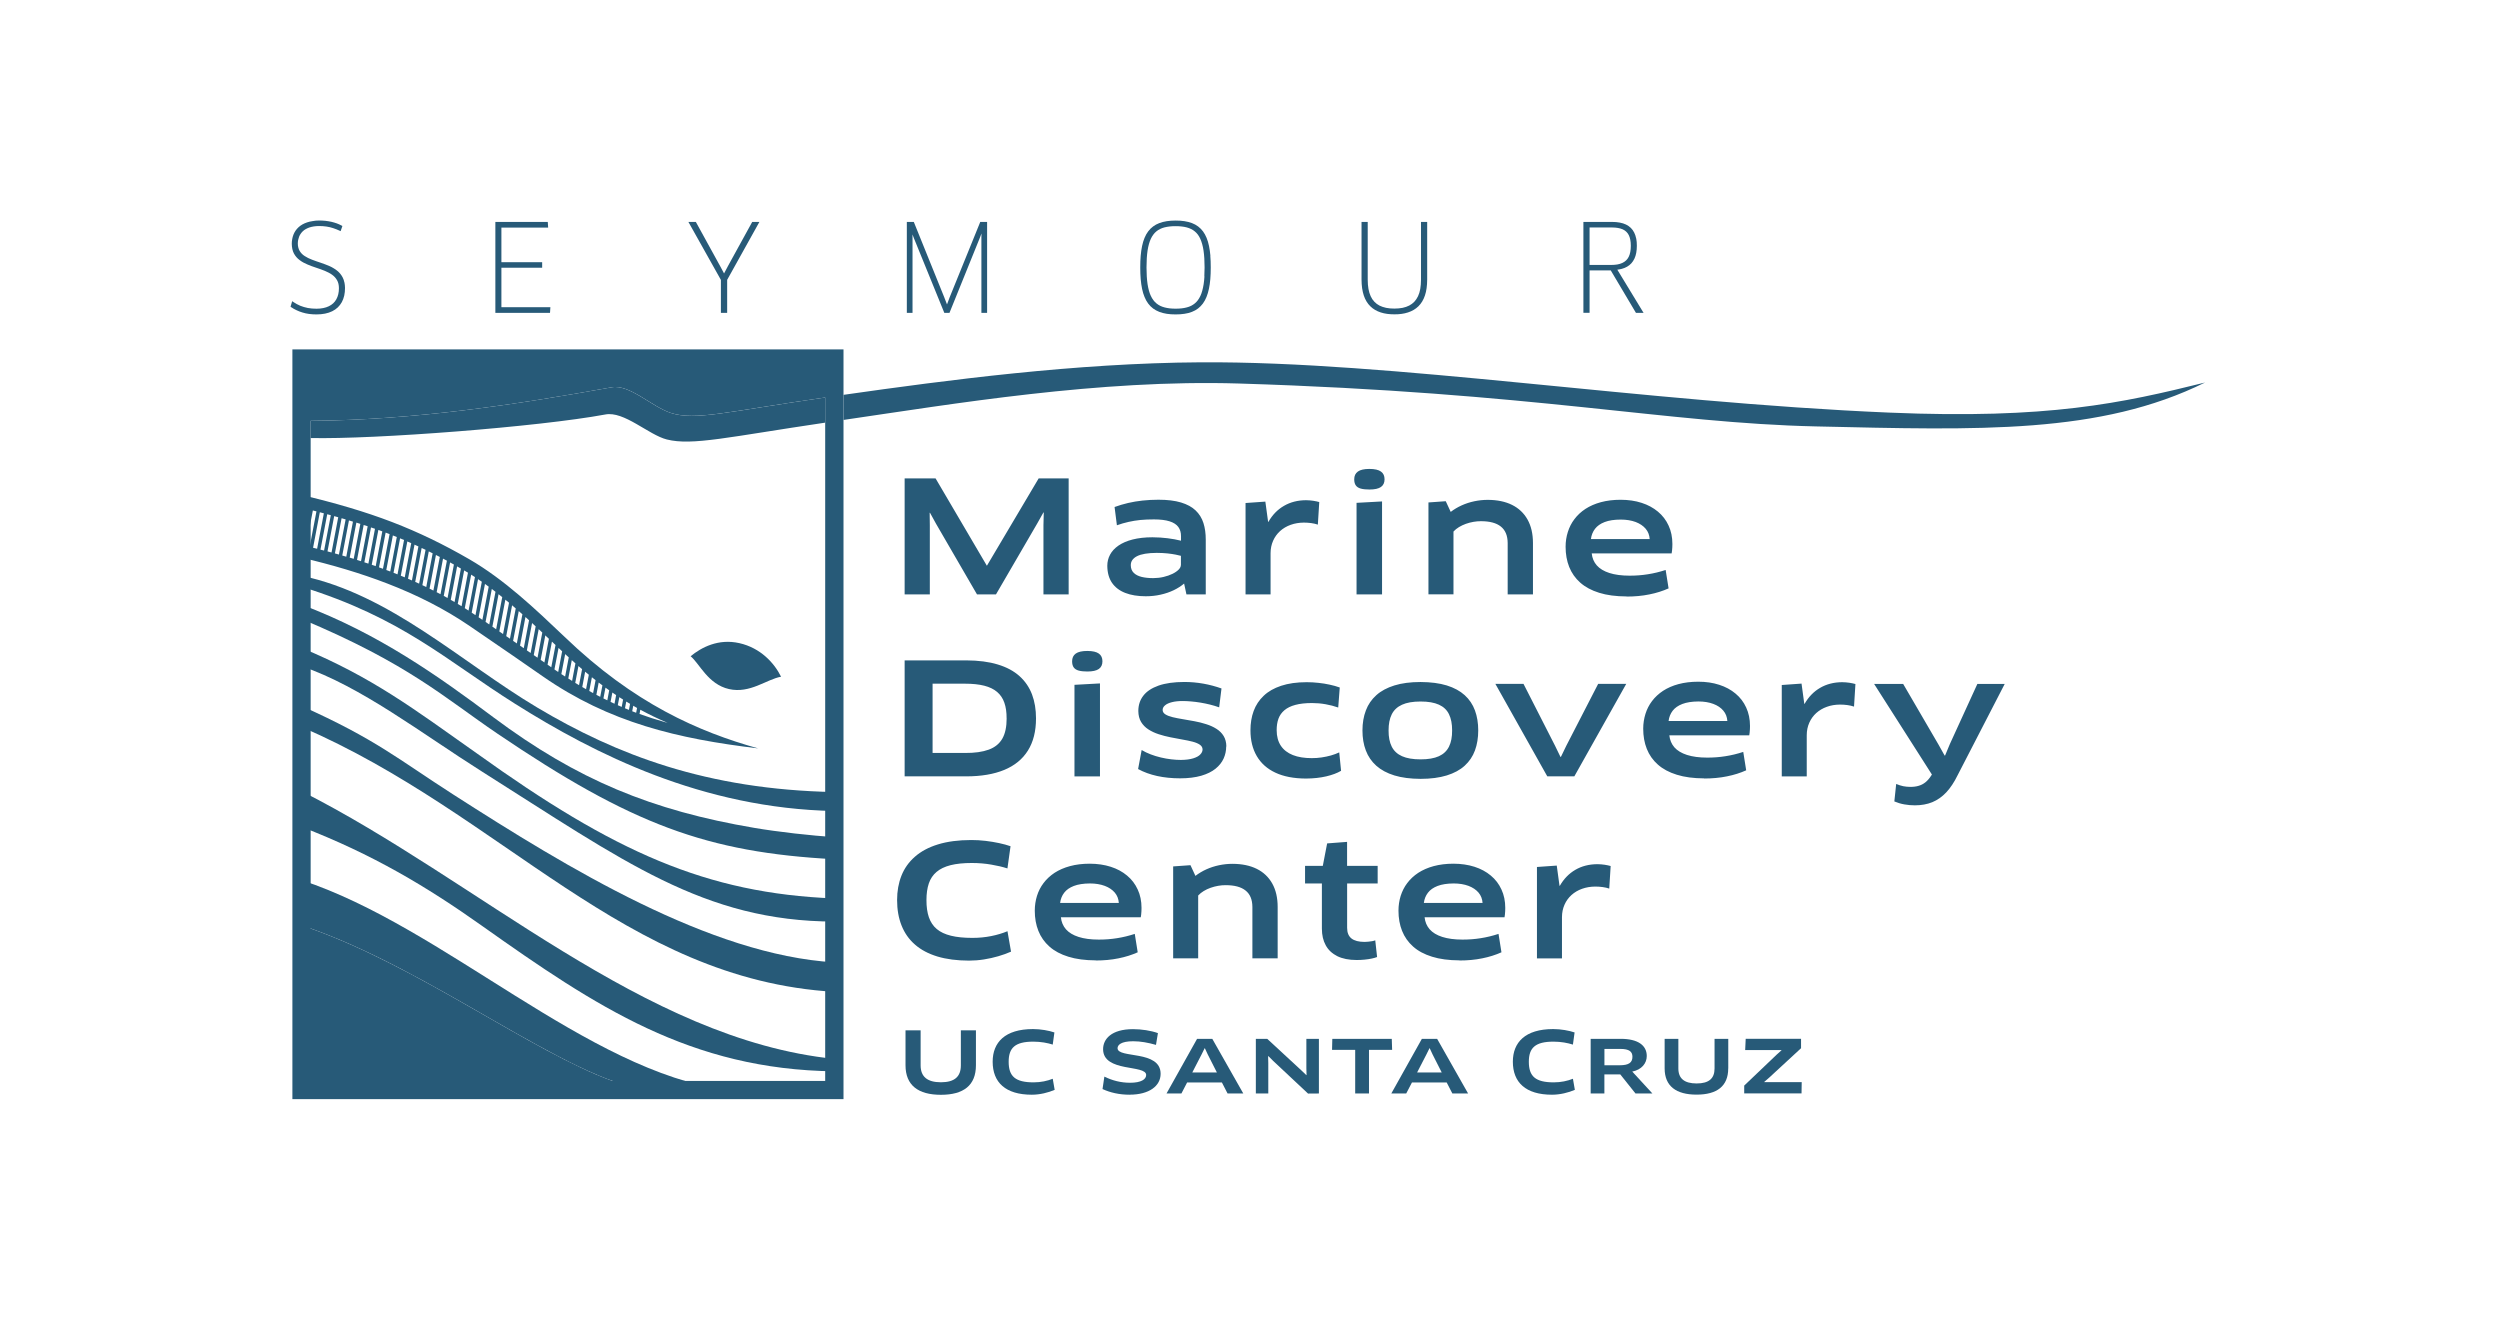 <svg width="228" height="121" viewBox="0 0 228 121" fill="none" xmlns="http://www.w3.org/2000/svg">
<path d="M27.501 52.509C35.602 54.2 42.052 60.39 49.001 64.53C56.227 68.834 64.455 72.007 76.097 72.235V73.965C64.044 73.73 54.225 68.754 46.963 64.178C40.669 60.214 36.705 56.361 27.505 53.508V52.513L27.501 52.509Z" fill="#275A78"></path>
<path d="M27.501 55.143C34.551 57.784 40.066 61.733 44.993 65.413C52.63 71.116 59.456 73.921 68.803 75.504C70.865 75.856 74.058 76.227 76.093 76.335V78.361C64.491 77.746 57.602 75.2 45.365 66.908C40.489 63.603 37.264 60.542 27.501 56.453V55.143Z" fill="#275A78"></path>
<path d="M27.501 59.087C33.947 61.764 37.712 64.63 43.486 68.706C55.987 77.682 64.407 81.478 76.097 81.938V84.048C64.156 84.02 56.838 78.497 43.922 70.345C38.447 66.888 32.904 62.584 27.501 60.758V59.087Z" fill="#275A78"></path>
<path d="M27.501 64.386C34.295 67.431 36.277 69.214 41.368 72.479C51.779 79.157 64.759 87.093 76.093 87.765V90.454C56.946 89.319 45.884 74.241 27.501 66.3V64.382V64.386Z" fill="#275A78"></path>
<path d="M27.501 72.159C43.614 80.296 58.697 94.79 76.093 96.569V97.704C62.981 97.544 54.373 91.817 43.942 84.424C38.915 80.859 33.971 77.906 27.497 75.408V72.163L27.501 72.159Z" fill="#275A78"></path>
<path d="M27.501 80.272C40.513 84.548 53.493 97.704 66.302 99.414H59.148C51.795 98.583 39.218 88.248 27.497 84.392V80.272H27.501Z" fill="#275A78"></path>
<path d="M27.501 45.144C30.566 45.863 33.308 46.67 35.754 47.609C38.199 48.549 40.457 49.648 42.799 51.002C45.988 52.849 48.794 55.514 51.479 58.068C57.821 64.174 63.724 66.74 69.143 68.254C61.806 67.375 55.571 65.909 49.481 61.669C48.054 60.678 45.976 59.231 42.835 57.093C40.537 55.526 38.035 54.263 35.318 53.216C32.888 52.277 30.283 51.51 27.501 50.855V49.712L27.601 49.736L28.221 46.478C27.981 46.419 27.741 46.359 27.501 46.303V45.144ZM29.168 46.718L28.552 49.955C28.676 49.987 28.8 50.015 28.92 50.047L29.535 46.814C29.411 46.782 29.291 46.75 29.168 46.718ZM28.241 49.883L28.86 46.638C28.752 46.61 28.64 46.582 28.532 46.554L27.913 49.803C28.025 49.831 28.133 49.855 28.241 49.883ZM58.397 64.726L58.325 65.113C59.076 65.385 59.847 65.633 60.643 65.857C60.723 65.881 60.807 65.901 60.886 65.925C60.007 65.553 59.184 65.153 58.397 64.726ZM58.017 65.001L58.101 64.566C57.985 64.502 57.869 64.434 57.753 64.366L57.657 64.866C57.777 64.914 57.897 64.957 58.017 65.005V65.001ZM57.358 64.742L57.462 64.19C57.346 64.122 57.23 64.05 57.114 63.982L56.998 64.594C57.118 64.642 57.238 64.694 57.358 64.742ZM56.698 64.47L56.826 63.803C56.71 63.731 56.594 63.655 56.483 63.583L56.343 64.314C56.463 64.366 56.578 64.418 56.698 64.47ZM56.043 64.178L56.191 63.391C56.075 63.315 55.963 63.235 55.847 63.159L55.683 64.014C55.803 64.07 55.919 64.126 56.039 64.178H56.043ZM55.388 63.87L55.559 62.955C55.444 62.876 55.332 62.795 55.22 62.712L55.032 63.695C55.148 63.755 55.268 63.811 55.384 63.867L55.388 63.87ZM54.74 63.551L54.94 62.504C54.828 62.42 54.716 62.336 54.6 62.248L54.389 63.367C54.504 63.427 54.624 63.491 54.74 63.551ZM54.093 63.211L54.316 62.032C54.205 61.944 54.093 61.856 53.981 61.764L53.741 63.019C53.857 63.083 53.973 63.147 54.093 63.211ZM53.449 62.855L53.701 61.537C53.589 61.445 53.477 61.353 53.365 61.261L53.102 62.656C53.218 62.724 53.333 62.788 53.449 62.855ZM52.81 62.484L53.086 61.025C52.974 60.929 52.866 60.837 52.754 60.741L52.462 62.28C52.578 62.352 52.694 62.42 52.81 62.488V62.484ZM52.175 62.1L52.478 60.498C52.366 60.402 52.258 60.302 52.147 60.202L51.827 61.88C51.943 61.952 52.059 62.024 52.17 62.096L52.175 62.1ZM51.539 61.7L51.871 59.954C51.763 59.854 51.651 59.754 51.543 59.654L51.195 61.477C51.311 61.553 51.423 61.629 51.539 61.7ZM50.908 61.285L51.267 59.399C51.159 59.299 51.047 59.195 50.94 59.091L50.564 61.053C50.68 61.129 50.792 61.209 50.908 61.285ZM50.276 60.857L50.664 58.827L50.336 58.516L49.937 60.617L50.12 60.745L50.276 60.853V60.857ZM49.649 60.422L50.06 58.26L49.733 57.948L49.309 60.182L49.649 60.418V60.422ZM49.021 59.986L49.457 57.688C49.349 57.584 49.237 57.484 49.129 57.38L48.678 59.746L49.017 59.982L49.021 59.986ZM48.394 59.55L48.853 57.125C48.746 57.025 48.634 56.921 48.526 56.821L48.05 59.315L48.39 59.55H48.394ZM47.767 59.115L48.25 56.569C48.142 56.469 48.03 56.369 47.922 56.27L47.427 58.879L47.767 59.115ZM47.135 58.683L47.643 56.022C47.535 55.922 47.423 55.826 47.311 55.73L46.795 58.447L47.135 58.683ZM46.508 58.252L47.035 55.49C46.923 55.394 46.815 55.298 46.703 55.203L46.168 58.016L46.512 58.252H46.508ZM45.88 57.82L46.424 54.967C46.312 54.875 46.2 54.783 46.088 54.691L45.537 57.588L45.88 57.824V57.82ZM45.249 57.389L45.804 54.459C45.692 54.367 45.581 54.279 45.469 54.191L44.905 57.153L45.249 57.389ZM44.621 56.957L45.189 53.972C45.077 53.884 44.965 53.8 44.853 53.712L44.282 56.721L44.625 56.953L44.621 56.957ZM43.994 56.529L44.569 53.504C44.458 53.42 44.342 53.34 44.23 53.256L43.65 56.297L43.994 56.529ZM43.363 56.102L43.942 53.056C43.83 52.977 43.714 52.901 43.598 52.821L43.019 55.874C43.135 55.95 43.247 56.026 43.363 56.102ZM42.731 55.686L43.315 52.629C43.199 52.553 43.087 52.481 42.971 52.409L42.388 55.466C42.503 55.538 42.619 55.61 42.731 55.686ZM42.096 55.286L42.679 52.229C42.563 52.157 42.447 52.089 42.331 52.021L41.748 55.079C41.864 55.147 41.98 55.218 42.096 55.286ZM41.456 54.907L42.036 51.854C41.92 51.786 41.804 51.722 41.688 51.654L41.109 54.707C41.224 54.775 41.34 54.839 41.456 54.907ZM40.817 54.539L41.396 51.486C41.281 51.422 41.165 51.358 41.049 51.294L40.469 54.347C40.585 54.411 40.701 54.475 40.821 54.539H40.817ZM40.173 54.191L40.757 51.134C40.641 51.07 40.521 51.01 40.405 50.946L39.822 54.008C39.938 54.068 40.058 54.132 40.173 54.191ZM39.526 53.856L40.11 50.794C39.994 50.735 39.874 50.675 39.758 50.615L39.174 53.684C39.294 53.744 39.41 53.8 39.526 53.86V53.856ZM38.875 53.536L39.458 50.463C39.342 50.403 39.222 50.347 39.106 50.287L38.519 53.368C38.639 53.424 38.755 53.48 38.875 53.536ZM38.223 53.228L38.811 50.143C38.691 50.087 38.575 50.031 38.455 49.975L37.868 53.069C37.987 53.12 38.103 53.176 38.223 53.228ZM37.568 52.937L38.159 49.835C38.039 49.779 37.924 49.727 37.804 49.672L37.212 52.781C37.332 52.833 37.452 52.885 37.568 52.937ZM36.913 52.653L37.504 49.536C37.384 49.484 37.268 49.432 37.148 49.38L36.553 52.505C36.673 52.553 36.793 52.605 36.913 52.653ZM36.253 52.381L36.849 49.248C36.729 49.196 36.609 49.148 36.489 49.096L35.889 52.237C36.009 52.285 36.129 52.333 36.249 52.381H36.253ZM35.59 52.125L36.189 48.976C36.069 48.928 35.949 48.88 35.83 48.832L35.23 51.985C35.35 52.029 35.47 52.077 35.59 52.121V52.125ZM34.926 51.873L35.53 48.712C35.474 48.688 35.414 48.669 35.358 48.645C35.294 48.62 35.234 48.597 35.17 48.573L34.567 51.742C34.687 51.786 34.806 51.83 34.926 51.873ZM34.263 51.634L34.866 48.461C34.746 48.417 34.627 48.373 34.507 48.329L33.903 51.506C34.023 51.546 34.143 51.59 34.267 51.634H34.263ZM33.596 51.406L34.199 48.225C34.079 48.185 33.959 48.141 33.835 48.101L33.228 51.282C33.348 51.322 33.472 51.362 33.592 51.402L33.596 51.406ZM32.924 51.182L33.532 47.997C33.412 47.957 33.292 47.917 33.168 47.877L32.56 51.066C32.68 51.106 32.804 51.142 32.924 51.182ZM32.257 50.97L32.864 47.777C32.744 47.737 32.62 47.701 32.501 47.661L31.893 50.855C32.017 50.89 32.137 50.93 32.257 50.966V50.97ZM31.581 50.771L32.189 47.574C32.069 47.538 31.945 47.502 31.825 47.462L31.214 50.663C31.338 50.699 31.457 50.735 31.581 50.771ZM30.91 50.575L31.521 47.37C31.402 47.334 31.278 47.298 31.154 47.262L30.542 50.471C30.666 50.507 30.786 50.539 30.91 50.575ZM30.235 50.387L30.846 47.174C30.726 47.138 30.602 47.106 30.478 47.07L29.867 50.287C29.991 50.319 30.115 50.351 30.235 50.387ZM29.555 50.211L30.171 46.986C30.063 46.958 29.951 46.926 29.843 46.898L29.227 50.127C29.339 50.155 29.447 50.183 29.555 50.211Z" fill="#275A78"></path>
<path d="M76.928 36.012V38.298C86.887 36.847 100.242 34.585 112.991 34.977C140.05 35.808 151.919 38.582 165.618 38.889C180.577 39.229 191.531 39.609 201.102 34.885C193.505 36.771 186.799 38.242 172.328 37.631C149.753 36.679 126.982 32.931 109.47 33.043C98.096 33.115 86.455 34.653 76.932 36.008L76.928 36.012ZM75.257 36.252V38.546C66.413 39.853 63.141 40.664 60.815 40.08C59.16 39.665 56.906 37.459 55.196 37.803C49.125 38.929 34.143 40.08 28.328 39.949V38.378C37.792 38.314 47.075 36.895 55.791 35.321C57.414 35.029 59.44 37.091 61.17 37.659C63.412 38.39 66.37 37.527 75.253 36.252H75.257Z" fill="#275A78"></path>
<path d="M82.503 43.629V54.207H84.8V47.917L84.785 46.774L84.812 46.758L85.364 47.761L89.101 54.207H90.835L94.6 47.733L95.163 46.73L95.191 46.746L95.163 47.889V54.207H97.461V43.629H94.727L90.004 51.598L85.324 43.629H82.503ZM108.203 54.207H109.965V49.228C109.965 48.66 109.898 48.149 109.754 47.701C109.61 47.25 109.37 46.866 109.038 46.55C108.711 46.235 108.263 45.995 107.712 45.827C107.156 45.659 106.469 45.575 105.649 45.575C105.138 45.575 104.654 45.603 104.199 45.651C103.743 45.699 103.304 45.775 102.884 45.871C102.464 45.971 102.049 46.091 101.649 46.239L101.861 47.905C102.225 47.777 102.576 47.673 102.924 47.597C103.268 47.518 103.627 47.462 104.003 47.422C104.379 47.386 104.794 47.37 105.242 47.37C105.829 47.37 106.309 47.43 106.668 47.545C107.032 47.661 107.296 47.833 107.464 48.061C107.628 48.289 107.712 48.573 107.708 48.904V49.312C107.336 49.216 106.928 49.144 106.489 49.088C106.053 49.032 105.589 49.004 105.102 49C104.411 49 103.803 49.072 103.288 49.204C102.772 49.336 102.344 49.524 102.001 49.76C101.661 49.995 101.405 50.271 101.237 50.587C101.07 50.898 100.986 51.238 100.986 51.598C100.99 52.225 101.134 52.741 101.413 53.152C101.697 53.564 102.101 53.872 102.624 54.075C103.148 54.279 103.771 54.379 104.49 54.379C104.97 54.379 105.426 54.331 105.857 54.231C106.285 54.136 106.68 54 107.04 53.828C107.4 53.656 107.716 53.452 107.991 53.22L108.203 54.207ZM107.696 51.53C107.696 51.674 107.624 51.814 107.488 51.953C107.348 52.093 107.164 52.221 106.924 52.337C106.688 52.453 106.421 52.545 106.117 52.617C105.817 52.689 105.502 52.721 105.17 52.725C104.778 52.725 104.431 52.689 104.127 52.617C103.819 52.541 103.575 52.421 103.399 52.245C103.22 52.073 103.132 51.842 103.128 51.554C103.124 51.198 103.312 50.922 103.699 50.723C104.083 50.527 104.682 50.427 105.498 50.423C105.857 50.423 106.181 50.443 106.477 50.471C106.772 50.503 107.02 50.543 107.228 50.583C107.436 50.627 107.592 50.663 107.7 50.691V51.522L107.696 51.53ZM115.876 50.455C115.876 50.035 115.956 49.66 116.108 49.316C116.26 48.972 116.472 48.681 116.743 48.433C117.019 48.185 117.339 47.997 117.706 47.865C118.074 47.733 118.474 47.665 118.905 47.661C119.137 47.661 119.365 47.677 119.577 47.705C119.792 47.733 119.996 47.781 120.188 47.845L120.316 45.787C120.16 45.743 119.976 45.703 119.768 45.671C119.561 45.639 119.341 45.623 119.105 45.619C118.346 45.623 117.678 45.795 117.095 46.135C116.511 46.474 116.04 46.958 115.68 47.593H115.652L115.4 45.747L113.594 45.875V54.211H115.876V50.455ZM126.043 45.731L123.717 45.859V54.211H126.043V45.731ZM126.271 43.713C126.271 43.401 126.167 43.166 125.943 43.006C125.723 42.846 125.371 42.766 124.888 42.766C124.404 42.766 124.061 42.846 123.837 43.006C123.613 43.166 123.505 43.401 123.505 43.713C123.505 43.949 123.553 44.137 123.653 44.273C123.749 44.408 123.901 44.504 124.104 44.56C124.308 44.616 124.572 44.644 124.888 44.644C125.371 44.644 125.723 44.568 125.943 44.412C126.163 44.257 126.271 44.025 126.271 43.713ZM139.806 54.207V49.524C139.806 48.681 139.638 47.965 139.311 47.382C138.983 46.798 138.511 46.351 137.9 46.047C137.288 45.743 136.553 45.591 135.69 45.587C135.27 45.587 134.859 45.631 134.459 45.715C134.055 45.799 133.676 45.923 133.312 46.087C132.948 46.251 132.613 46.45 132.305 46.686L131.853 45.711L130.275 45.823V54.203H132.557V48.477C132.701 48.321 132.868 48.185 133.06 48.069C133.256 47.953 133.464 47.853 133.688 47.773C133.915 47.693 134.143 47.633 134.375 47.593C134.611 47.55 134.839 47.533 135.062 47.533C135.862 47.533 136.469 47.693 136.877 48.021C137.288 48.349 137.496 48.848 137.5 49.524V54.207H139.806ZM148.338 54.407C149.086 54.407 149.781 54.343 150.42 54.211C151.06 54.084 151.643 53.9 152.175 53.66L151.907 51.981C151.367 52.157 150.828 52.289 150.284 52.373C149.745 52.461 149.189 52.501 148.622 52.501C147.891 52.501 147.275 52.417 146.776 52.257C146.276 52.097 145.897 51.866 145.629 51.566C145.361 51.262 145.209 50.898 145.165 50.467H152.454C152.47 50.399 152.482 50.315 152.49 50.219C152.498 50.119 152.51 50.019 152.514 49.911C152.522 49.807 152.522 49.712 152.522 49.616C152.522 48.992 152.407 48.429 152.175 47.933C151.947 47.434 151.623 47.01 151.204 46.662C150.784 46.311 150.288 46.043 149.713 45.859C149.138 45.671 148.502 45.583 147.803 45.579C147.135 45.579 146.536 45.655 146 45.799C145.465 45.943 144.997 46.151 144.594 46.411C144.194 46.674 143.858 46.986 143.591 47.342C143.319 47.697 143.119 48.093 142.987 48.517C142.851 48.944 142.783 49.396 142.783 49.867C142.783 50.539 142.891 51.154 143.111 51.706C143.331 52.257 143.667 52.737 144.118 53.136C144.574 53.54 145.149 53.848 145.849 54.064C146.548 54.283 147.379 54.391 148.338 54.395V54.407ZM145.093 49.16C145.137 48.804 145.261 48.497 145.465 48.229C145.669 47.965 145.96 47.757 146.348 47.609C146.732 47.462 147.223 47.386 147.815 47.386C148.33 47.386 148.782 47.462 149.17 47.605C149.557 47.753 149.861 47.957 150.085 48.221C150.308 48.485 150.428 48.8 150.452 49.164H145.097L145.093 49.16ZM94.484 65.513C94.484 64.706 94.364 63.978 94.12 63.331C93.872 62.684 93.497 62.128 92.981 61.665C92.466 61.201 91.806 60.845 90.999 60.602C90.192 60.354 89.228 60.23 88.114 60.226H82.503V70.804H88.114C89.484 70.804 90.639 70.608 91.586 70.217C92.533 69.825 93.253 69.238 93.744 68.454C94.236 67.671 94.484 66.692 94.484 65.517V65.513ZM91.806 65.513C91.806 66.28 91.678 66.896 91.415 67.359C91.151 67.823 90.739 68.159 90.176 68.366C89.612 68.574 88.889 68.678 87.998 68.67H85.052V62.352H87.998C88.689 62.352 89.276 62.412 89.764 62.536C90.248 62.66 90.643 62.852 90.939 63.107C91.239 63.363 91.462 63.691 91.598 64.09C91.738 64.49 91.806 64.962 91.802 65.513H91.806ZM100.318 62.328L97.992 62.456V70.808H100.318V62.328ZM100.542 60.31C100.542 59.998 100.438 59.766 100.214 59.606C99.995 59.447 99.643 59.367 99.159 59.367C98.676 59.367 98.332 59.447 98.108 59.606C97.885 59.766 97.777 60.002 97.777 60.31C97.777 60.546 97.825 60.733 97.924 60.869C98.02 61.005 98.172 61.101 98.376 61.157C98.58 61.213 98.84 61.241 99.159 61.241C99.643 61.241 99.995 61.165 100.214 61.009C100.434 60.853 100.542 60.621 100.542 60.31ZM111.844 68.083C111.84 67.707 111.756 67.387 111.596 67.124C111.436 66.86 111.212 66.64 110.937 66.468C110.661 66.292 110.349 66.153 110.005 66.045C109.662 65.933 109.306 65.845 108.938 65.777C108.571 65.705 108.215 65.645 107.871 65.589C107.528 65.533 107.22 65.473 106.94 65.405C106.664 65.337 106.445 65.253 106.281 65.149C106.117 65.046 106.037 64.914 106.033 64.75C106.033 64.586 106.109 64.446 106.253 64.326C106.397 64.202 106.609 64.106 106.88 64.038C107.152 63.967 107.48 63.934 107.863 63.934C108.099 63.934 108.351 63.947 108.627 63.971C108.902 63.994 109.186 64.03 109.478 64.078C109.77 64.126 110.061 64.186 110.353 64.258C110.641 64.33 110.921 64.414 111.188 64.51L111.4 62.788C110.861 62.596 110.309 62.448 109.742 62.348C109.17 62.248 108.599 62.196 108.015 62.196C107.072 62.196 106.289 62.308 105.665 62.524C105.046 62.744 104.578 63.047 104.275 63.443C103.967 63.839 103.815 64.306 103.815 64.846C103.819 65.237 103.903 65.569 104.067 65.841C104.231 66.112 104.451 66.34 104.73 66.52C105.01 66.7 105.322 66.848 105.669 66.96C106.017 67.072 106.373 67.168 106.744 67.24C107.116 67.315 107.472 67.379 107.819 67.443C108.167 67.503 108.483 67.567 108.759 67.639C109.038 67.711 109.258 67.803 109.422 67.915C109.586 68.027 109.67 68.171 109.674 68.347C109.674 68.502 109.61 68.658 109.47 68.802C109.338 68.95 109.122 69.066 108.831 69.158C108.539 69.25 108.159 69.302 107.7 69.306C107.424 69.306 107.128 69.286 106.816 69.25C106.505 69.214 106.185 69.158 105.869 69.082C105.55 69.006 105.242 68.914 104.942 68.798C104.642 68.686 104.371 68.55 104.119 68.402L103.795 70.137C104.311 70.421 104.89 70.628 105.534 70.772C106.173 70.912 106.876 70.984 107.628 70.984C108.379 70.984 109.018 70.9 109.55 70.748C110.081 70.592 110.517 70.381 110.853 70.109C111.188 69.837 111.436 69.529 111.592 69.182C111.752 68.834 111.828 68.466 111.828 68.079L111.844 68.083ZM122.174 62.696C121.895 62.596 121.591 62.508 121.263 62.44C120.935 62.368 120.592 62.312 120.24 62.276C119.888 62.236 119.529 62.216 119.169 62.216C118.266 62.216 117.491 62.328 116.839 62.544C116.192 62.76 115.66 63.059 115.249 63.455C114.833 63.847 114.529 64.31 114.333 64.842C114.138 65.373 114.042 65.961 114.042 66.604C114.042 67.515 114.234 68.299 114.617 68.954C115.001 69.609 115.564 70.117 116.32 70.469C117.067 70.82 117.998 71 119.105 71.004C119.792 71 120.408 70.932 120.955 70.804C121.499 70.676 121.95 70.508 122.306 70.297L122.138 68.618C121.907 68.726 121.655 68.822 121.383 68.898C121.115 68.974 120.827 69.034 120.532 69.078C120.236 69.122 119.932 69.142 119.629 69.142C118.957 69.142 118.386 69.05 117.91 68.862C117.435 68.674 117.071 68.394 116.815 68.015C116.563 67.635 116.432 67.163 116.432 66.588C116.432 66.2 116.483 65.853 116.595 65.545C116.707 65.241 116.891 64.981 117.143 64.77C117.395 64.558 117.726 64.394 118.138 64.286C118.55 64.174 119.057 64.118 119.661 64.118C120.072 64.118 120.484 64.154 120.891 64.226C121.299 64.298 121.683 64.398 122.046 64.526L122.186 62.692L122.174 62.696ZM134.815 66.616C134.815 65.941 134.715 65.333 134.515 64.79C134.315 64.246 134.003 63.783 133.58 63.399C133.156 63.015 132.613 62.72 131.945 62.512C131.282 62.308 130.483 62.204 129.555 62.2C128.636 62.2 127.837 62.304 127.17 62.512C126.502 62.72 125.955 63.011 125.523 63.399C125.092 63.787 124.772 64.246 124.568 64.79C124.36 65.333 124.256 65.941 124.256 66.616C124.256 67.291 124.356 67.899 124.564 68.442C124.768 68.986 125.088 69.449 125.515 69.833C125.947 70.217 126.494 70.513 127.166 70.72C127.837 70.924 128.632 71.028 129.555 71.032C130.483 71.032 131.282 70.924 131.945 70.72C132.609 70.513 133.156 70.221 133.58 69.833C134.003 69.445 134.315 68.986 134.515 68.442C134.715 67.899 134.815 67.291 134.815 66.616ZM126.638 66.616C126.638 66.029 126.73 65.541 126.926 65.149C127.122 64.758 127.433 64.466 127.865 64.27C128.293 64.074 128.856 63.978 129.555 63.978C130.255 63.978 130.806 64.074 131.23 64.266C131.654 64.458 131.961 64.75 132.149 65.141C132.341 65.533 132.437 66.025 132.433 66.616C132.437 67.207 132.345 67.699 132.149 68.091C131.957 68.482 131.65 68.774 131.23 68.966C130.806 69.158 130.251 69.254 129.555 69.254C128.86 69.254 128.293 69.158 127.865 68.966C127.433 68.774 127.122 68.482 126.926 68.091C126.73 67.699 126.634 67.212 126.638 66.616ZM145.753 62.368L142.847 68.011L142.356 69.026H142.312L141.82 68.011L138.943 62.368H136.377L141.113 70.804H143.579L148.314 62.368H145.749H145.753ZM155.416 71C156.163 71 156.858 70.936 157.498 70.804C158.137 70.676 158.721 70.493 159.252 70.253L158.985 68.574C158.445 68.75 157.905 68.882 157.362 68.966C156.822 69.054 156.267 69.094 155.7 69.094C154.964 69.094 154.353 69.01 153.853 68.85C153.354 68.69 152.974 68.458 152.706 68.159C152.443 67.855 152.287 67.487 152.243 67.06H159.532C159.544 66.992 159.556 66.908 159.568 66.812C159.576 66.712 159.588 66.612 159.592 66.504C159.6 66.4 159.6 66.3 159.6 66.208C159.6 65.581 159.48 65.022 159.252 64.526C159.024 64.026 158.701 63.603 158.281 63.255C157.862 62.904 157.366 62.636 156.791 62.452C156.215 62.264 155.58 62.172 154.88 62.172C154.213 62.172 153.613 62.248 153.074 62.392C152.538 62.536 152.071 62.744 151.671 63.003C151.272 63.267 150.936 63.579 150.668 63.934C150.396 64.29 150.197 64.686 150.065 65.109C149.933 65.537 149.861 65.989 149.861 66.46C149.861 67.132 149.969 67.747 150.189 68.299C150.408 68.85 150.744 69.33 151.196 69.729C151.651 70.133 152.227 70.441 152.926 70.656C153.625 70.876 154.457 70.984 155.416 70.988V71ZM152.175 65.753C152.219 65.397 152.343 65.089 152.546 64.822C152.75 64.558 153.042 64.35 153.43 64.202C153.813 64.054 154.305 63.978 154.896 63.974C155.412 63.974 155.863 64.05 156.251 64.194C156.639 64.338 156.946 64.546 157.166 64.81C157.39 65.073 157.51 65.389 157.534 65.753H152.175ZM164.775 70.804V67.052C164.775 66.632 164.855 66.256 165.007 65.913C165.159 65.569 165.371 65.277 165.642 65.029C165.918 64.782 166.238 64.594 166.606 64.462C166.973 64.326 167.373 64.262 167.804 64.258C168.036 64.258 168.264 64.274 168.476 64.302C168.692 64.33 168.895 64.378 169.087 64.442L169.215 62.384C169.059 62.34 168.875 62.3 168.668 62.268C168.46 62.236 168.236 62.22 168.004 62.216C167.245 62.22 166.578 62.392 165.994 62.732C165.411 63.071 164.939 63.559 164.579 64.19H164.551L164.3 62.344L162.497 62.472V70.808H164.779L164.775 70.804ZM174.215 71.763C174.007 71.763 173.795 71.743 173.583 71.703C173.371 71.659 173.156 71.591 172.932 71.496L172.764 73.09C173.056 73.214 173.359 73.306 173.679 73.362C173.999 73.418 174.318 73.446 174.638 73.446C175.226 73.446 175.757 73.35 176.229 73.158C176.7 72.962 177.124 72.662 177.504 72.259C177.879 71.855 178.223 71.34 178.531 70.708L182.831 62.372H180.337L177.827 67.859L177.392 68.902H177.348L176.796 67.915L173.567 62.372H170.918L176.189 70.636L176.145 70.708C175.977 70.976 175.797 71.184 175.605 71.34C175.413 71.496 175.202 71.603 174.974 71.667C174.746 71.735 174.49 71.767 174.211 71.763H174.215ZM92.158 77.174C91.854 77.067 91.506 76.975 91.119 76.891C90.727 76.807 90.32 76.739 89.884 76.687C89.452 76.635 89.013 76.611 88.581 76.611C87.406 76.611 86.391 76.747 85.54 77.01C84.685 77.274 83.985 77.65 83.434 78.138C82.882 78.621 82.475 79.197 82.211 79.864C81.947 80.535 81.815 81.271 81.815 82.082C81.815 82.953 81.951 83.728 82.223 84.408C82.495 85.091 82.898 85.671 83.446 86.146C83.989 86.622 84.673 86.985 85.492 87.233C86.315 87.481 87.274 87.605 88.373 87.609C88.825 87.609 89.28 87.573 89.732 87.501C90.184 87.429 90.623 87.333 91.043 87.209C91.462 87.085 91.85 86.949 92.206 86.79L91.882 84.927C91.43 85.115 90.935 85.263 90.395 85.371C89.86 85.479 89.288 85.535 88.681 85.535C87.914 85.535 87.266 85.471 86.731 85.339C86.195 85.207 85.764 85.007 85.432 84.727C85.104 84.452 84.865 84.092 84.713 83.652C84.565 83.217 84.489 82.689 84.493 82.078C84.493 81.498 84.565 80.995 84.709 80.567C84.853 80.144 85.088 79.792 85.412 79.52C85.732 79.245 86.159 79.041 86.687 78.905C87.214 78.773 87.862 78.705 88.621 78.705C89.264 78.705 89.86 78.757 90.407 78.853C90.959 78.945 91.446 79.061 91.878 79.201L92.162 77.17L92.158 77.174ZM99.923 87.597C100.67 87.597 101.365 87.533 102.005 87.401C102.644 87.273 103.228 87.089 103.759 86.85L103.491 85.171C102.952 85.347 102.412 85.479 101.869 85.563C101.329 85.651 100.774 85.691 100.206 85.691C99.475 85.691 98.86 85.607 98.364 85.447C97.865 85.287 97.485 85.055 97.217 84.755C96.953 84.452 96.797 84.084 96.754 83.656H104.039C104.055 83.588 104.067 83.505 104.075 83.409C104.083 83.309 104.095 83.209 104.099 83.101C104.107 82.997 104.107 82.897 104.107 82.805C104.107 82.182 103.991 81.618 103.759 81.123C103.531 80.623 103.208 80.2 102.788 79.852C102.368 79.5 101.873 79.233 101.297 79.049C100.722 78.865 100.087 78.773 99.387 78.769C98.72 78.769 98.12 78.845 97.585 78.989C97.049 79.133 96.582 79.34 96.178 79.6C95.778 79.864 95.443 80.176 95.175 80.531C94.903 80.887 94.704 81.283 94.572 81.706C94.44 82.134 94.372 82.585 94.372 83.057C94.372 83.728 94.48 84.344 94.7 84.895C94.919 85.447 95.255 85.926 95.707 86.326C96.158 86.73 96.734 87.037 97.437 87.253C98.136 87.473 98.968 87.581 99.927 87.585L99.923 87.597ZM96.682 82.35C96.726 81.994 96.85 81.682 97.053 81.418C97.257 81.151 97.549 80.947 97.933 80.799C98.316 80.651 98.808 80.575 99.399 80.571C99.915 80.571 100.366 80.647 100.754 80.791C101.142 80.939 101.445 81.143 101.669 81.406C101.893 81.67 102.013 81.986 102.037 82.35H96.682ZM116.523 87.401V82.717C116.523 81.874 116.356 81.159 116.028 80.575C115.7 79.992 115.229 79.544 114.617 79.24C114.006 78.937 113.27 78.785 112.407 78.781C111.988 78.781 111.576 78.825 111.176 78.909C110.777 78.993 110.393 79.117 110.029 79.28C109.666 79.444 109.33 79.644 109.022 79.88L108.571 78.905L106.992 79.017V87.397H109.274V81.67C109.418 81.514 109.586 81.379 109.778 81.263C109.973 81.143 110.181 81.047 110.405 80.967C110.629 80.887 110.861 80.827 111.092 80.787C111.328 80.743 111.556 80.727 111.78 80.727C112.579 80.727 113.187 80.887 113.594 81.215C114.01 81.542 114.214 82.042 114.218 82.717V87.401H116.523ZM125.643 80.571V78.965H122.854V76.779L121.035 76.919L120.64 78.965H119.021V80.571H120.556V84.692C120.556 85.275 120.672 85.787 120.907 86.21C121.139 86.638 121.491 86.965 121.958 87.201C122.43 87.433 123.017 87.553 123.729 87.553C123.981 87.553 124.22 87.541 124.456 87.517C124.692 87.493 124.904 87.465 125.1 87.421C125.291 87.381 125.455 87.333 125.591 87.281L125.423 85.758C125.351 85.787 125.255 85.814 125.144 85.834C125.028 85.854 124.912 85.87 124.788 85.882C124.664 85.894 124.552 85.902 124.452 85.902C123.925 85.902 123.525 85.799 123.257 85.591C122.99 85.379 122.858 85.059 122.858 84.62V80.571H125.647H125.643ZM133.096 87.597C133.844 87.597 134.539 87.533 135.178 87.401C135.818 87.273 136.401 87.089 136.933 86.85L136.665 85.171C136.125 85.347 135.586 85.479 135.042 85.563C134.503 85.651 133.947 85.691 133.38 85.691C132.649 85.691 132.033 85.607 131.534 85.447C131.034 85.287 130.654 85.055 130.387 84.755C130.123 84.452 129.967 84.084 129.923 83.656H137.212C137.228 83.588 137.24 83.505 137.248 83.409C137.256 83.309 137.268 83.209 137.272 83.101C137.28 82.997 137.28 82.897 137.28 82.805C137.28 82.182 137.165 81.618 136.933 81.123C136.705 80.623 136.381 80.2 135.962 79.852C135.542 79.5 135.046 79.233 134.471 79.049C133.896 78.865 133.26 78.773 132.561 78.769C131.893 78.769 131.294 78.845 130.754 78.989C130.219 79.133 129.751 79.34 129.348 79.6C128.948 79.864 128.612 80.176 128.345 80.531C128.073 80.887 127.877 81.283 127.741 81.706C127.609 82.134 127.541 82.585 127.541 83.057C127.541 83.728 127.649 84.344 127.869 84.895C128.089 85.447 128.425 85.926 128.876 86.326C129.328 86.73 129.903 87.037 130.607 87.253C131.306 87.473 132.137 87.581 133.096 87.585V87.597ZM129.855 82.35C129.899 81.994 130.023 81.682 130.227 81.418C130.431 81.151 130.722 80.947 131.106 80.799C131.49 80.651 131.981 80.575 132.573 80.571C133.088 80.571 133.54 80.647 133.927 80.791C134.315 80.939 134.619 81.143 134.843 81.406C135.066 81.67 135.186 81.986 135.21 82.35H129.855ZM142.452 83.648C142.452 83.229 142.532 82.853 142.683 82.51C142.835 82.166 143.047 81.874 143.319 81.626C143.595 81.379 143.914 81.191 144.282 81.059C144.65 80.927 145.049 80.859 145.481 80.855C145.713 80.855 145.94 80.871 146.152 80.899C146.368 80.927 146.572 80.975 146.764 81.039L146.892 78.981C146.736 78.937 146.552 78.897 146.344 78.865C146.136 78.833 145.913 78.817 145.681 78.813C144.921 78.817 144.25 78.989 143.671 79.328C143.087 79.668 142.616 80.156 142.256 80.787H142.228L141.976 78.941L140.17 79.069V87.405H142.452V83.648Z" fill="#275A78"></path>
<path d="M148.682 22.98C148.714 22.812 148.73 22.62 148.73 22.413C148.73 22.205 148.714 22.029 148.682 21.865C148.65 21.705 148.606 21.565 148.546 21.445C148.486 21.326 148.41 21.222 148.318 21.134C148.226 21.046 148.119 20.974 147.995 20.918C147.867 20.862 147.723 20.818 147.559 20.79C147.395 20.762 147.211 20.746 147.012 20.746H144.969V24.163H146.936C147.143 24.163 147.335 24.147 147.507 24.119C147.675 24.087 147.827 24.043 147.959 23.979C148.087 23.919 148.202 23.843 148.298 23.751C148.394 23.66 148.474 23.552 148.538 23.424C148.602 23.296 148.65 23.148 148.682 22.98ZM149.226 21.761C149.265 21.957 149.281 22.177 149.281 22.413C149.281 22.644 149.261 22.86 149.226 23.056C149.19 23.256 149.134 23.432 149.058 23.592C148.982 23.751 148.89 23.891 148.778 24.015C148.666 24.135 148.538 24.239 148.39 24.323C148.246 24.407 148.083 24.471 147.907 24.519C147.779 24.551 147.643 24.579 147.499 24.595L149.797 28.375L149.893 28.531H149.198L149.166 28.479L146.9 24.659H144.969V28.527H144.406V20.239H147.02C147.275 20.239 147.507 20.259 147.719 20.299C147.931 20.338 148.123 20.398 148.29 20.478C148.458 20.558 148.606 20.662 148.734 20.786C148.858 20.91 148.962 21.054 149.042 21.218C149.122 21.378 149.182 21.561 149.222 21.761H149.226Z" fill="#275A78"></path>
<path d="M130.159 20.239V25.494C130.159 25.777 130.139 26.037 130.107 26.277C130.075 26.521 130.023 26.741 129.955 26.945C129.887 27.148 129.803 27.332 129.703 27.496C129.603 27.66 129.488 27.808 129.356 27.936C129.224 28.064 129.08 28.175 128.92 28.267C128.764 28.359 128.592 28.435 128.405 28.495C128.221 28.555 128.025 28.599 127.821 28.627C127.617 28.655 127.397 28.671 127.17 28.667C126.938 28.667 126.718 28.655 126.514 28.627C126.306 28.599 126.111 28.555 125.927 28.495C125.743 28.435 125.567 28.359 125.411 28.267C125.251 28.175 125.108 28.064 124.976 27.936C124.844 27.808 124.728 27.66 124.628 27.496C124.528 27.332 124.444 27.148 124.376 26.945C124.308 26.741 124.26 26.521 124.224 26.277C124.192 26.037 124.172 25.777 124.172 25.494V20.239H124.736V25.506C124.736 25.817 124.76 26.101 124.804 26.353C124.848 26.605 124.92 26.825 125.008 27.02C125.096 27.212 125.207 27.38 125.343 27.52C125.475 27.66 125.631 27.776 125.807 27.868C125.987 27.959 126.187 28.027 126.414 28.075C126.642 28.123 126.894 28.143 127.166 28.143C127.437 28.143 127.689 28.119 127.917 28.075C128.141 28.027 128.345 27.959 128.524 27.864C128.7 27.772 128.856 27.656 128.988 27.516C129.12 27.372 129.232 27.208 129.324 27.016C129.416 26.821 129.484 26.601 129.528 26.353C129.571 26.101 129.595 25.822 129.595 25.51V20.239H130.159Z" fill="#275A78"></path>
<path d="M109.834 25.21C109.85 24.958 109.858 24.683 109.858 24.387C109.858 24.091 109.85 23.811 109.834 23.56C109.818 23.304 109.794 23.068 109.762 22.852C109.73 22.636 109.69 22.441 109.638 22.261C109.59 22.085 109.53 21.925 109.466 21.777C109.398 21.633 109.326 21.505 109.242 21.393C109.158 21.282 109.066 21.186 108.962 21.102C108.862 21.018 108.751 20.946 108.627 20.886C108.503 20.826 108.371 20.778 108.227 20.738C108.083 20.702 107.923 20.67 107.755 20.654C107.584 20.634 107.404 20.626 107.212 20.626C107.02 20.626 106.84 20.634 106.668 20.654C106.501 20.674 106.341 20.702 106.197 20.738C106.053 20.774 105.917 20.826 105.797 20.886C105.673 20.946 105.561 21.018 105.462 21.102C105.358 21.186 105.262 21.286 105.182 21.398C105.098 21.509 105.022 21.637 104.958 21.777C104.89 21.921 104.834 22.081 104.782 22.261C104.734 22.437 104.69 22.636 104.658 22.852C104.626 23.068 104.602 23.304 104.586 23.56C104.57 23.811 104.562 24.091 104.562 24.387C104.562 24.678 104.57 24.95 104.586 25.21C104.602 25.462 104.626 25.698 104.658 25.913C104.69 26.129 104.734 26.325 104.782 26.505C104.83 26.681 104.89 26.845 104.958 26.988C105.026 27.132 105.102 27.26 105.186 27.372C105.27 27.484 105.362 27.584 105.466 27.668C105.569 27.752 105.681 27.828 105.805 27.888C105.929 27.948 106.061 28 106.205 28.035C106.353 28.075 106.509 28.103 106.676 28.123C106.848 28.143 107.028 28.151 107.22 28.151C107.412 28.151 107.592 28.143 107.763 28.123C107.931 28.103 108.087 28.075 108.235 28.035C108.379 28 108.511 27.948 108.635 27.888C108.759 27.824 108.87 27.752 108.97 27.668C109.074 27.584 109.166 27.484 109.25 27.372C109.334 27.256 109.41 27.128 109.478 26.984C109.546 26.841 109.602 26.677 109.65 26.501C109.698 26.321 109.742 26.125 109.774 25.909C109.806 25.694 109.83 25.458 109.846 25.206L109.834 25.21ZM110.381 23.324C110.409 23.648 110.421 23.999 110.421 24.387C110.421 24.77 110.409 25.126 110.381 25.45C110.353 25.773 110.313 26.073 110.253 26.345C110.197 26.617 110.121 26.864 110.033 27.084C109.941 27.308 109.834 27.504 109.706 27.68C109.578 27.852 109.43 28.003 109.266 28.131C109.098 28.259 108.91 28.363 108.703 28.443C108.499 28.523 108.271 28.583 108.019 28.619C107.771 28.659 107.504 28.675 107.216 28.675C106.924 28.675 106.656 28.659 106.409 28.619C106.161 28.579 105.933 28.523 105.729 28.443C105.522 28.363 105.334 28.259 105.162 28.135C104.994 28.008 104.842 27.86 104.714 27.684C104.586 27.512 104.474 27.312 104.383 27.088C104.291 26.869 104.215 26.621 104.159 26.349C104.103 26.077 104.059 25.777 104.031 25.454C104.003 25.13 103.991 24.778 103.991 24.391C103.991 24.007 104.003 23.651 104.031 23.328C104.059 23 104.103 22.704 104.159 22.433C104.215 22.161 104.291 21.913 104.383 21.693C104.474 21.47 104.586 21.274 104.714 21.102C104.842 20.93 104.994 20.778 105.162 20.654C105.33 20.526 105.522 20.426 105.729 20.346C105.937 20.267 106.165 20.211 106.413 20.171C106.656 20.135 106.928 20.115 107.22 20.115C107.512 20.115 107.779 20.131 108.023 20.171C108.271 20.211 108.499 20.267 108.707 20.346C108.914 20.426 109.102 20.526 109.27 20.654C109.438 20.782 109.586 20.93 109.714 21.102C109.842 21.274 109.949 21.47 110.041 21.693C110.133 21.913 110.205 22.161 110.261 22.433C110.317 22.704 110.361 23.004 110.389 23.328L110.381 23.324Z" fill="#275A78"></path>
<path d="M82.703 20.239H83.338L83.366 20.307L86.135 27.16V27.164L86.367 27.764L86.591 27.164V27.16L89.372 20.307L89.396 20.239H90.024V28.531H89.504V21.665L89.512 21.294L89.38 21.641L86.619 28.467L86.595 28.531H86.119L86.095 28.467L83.346 21.717L83.218 21.382L83.222 21.745V28.531H82.703V20.239Z" fill="#275A78"></path>
<path d="M65.746 25.526L62.869 20.395L62.781 20.239H63.46L63.492 20.295L65.702 24.315L66.034 24.938L66.362 24.319V24.315L68.572 20.295L68.599 20.239H69.259L69.171 20.395L66.317 25.522V28.531H65.746V25.526Z" fill="#275A78"></path>
<path d="M45.728 24.415V28.015H50.196L50.188 28.123L50.168 28.435L50.16 28.531H45.177V20.239H49.956L49.965 20.338L49.984 20.65L49.992 20.758H45.728V23.915H49.445V24.415H45.728Z" fill="#275A78"></path>
<path d="M31.413 25.761C31.445 25.913 31.462 26.081 31.465 26.265C31.465 26.513 31.442 26.744 31.394 26.96C31.346 27.176 31.27 27.376 31.174 27.556C31.074 27.736 30.95 27.895 30.806 28.035C30.658 28.175 30.49 28.291 30.295 28.387C30.099 28.483 29.883 28.555 29.639 28.603C29.399 28.651 29.14 28.675 28.852 28.675C28.616 28.675 28.396 28.659 28.184 28.631C27.973 28.603 27.773 28.559 27.581 28.499C27.389 28.443 27.213 28.371 27.041 28.291C26.87 28.211 26.714 28.123 26.562 28.019L26.498 27.975L26.518 27.903L26.646 27.468L26.762 27.548C26.862 27.616 26.962 27.676 27.066 27.732C27.169 27.788 27.273 27.84 27.381 27.884C27.489 27.927 27.597 27.967 27.713 27.999C27.829 28.031 27.945 28.063 28.069 28.087C28.312 28.131 28.576 28.155 28.86 28.155C29.088 28.155 29.296 28.135 29.487 28.095C29.675 28.059 29.843 27.999 29.995 27.927C30.147 27.852 30.279 27.764 30.39 27.66C30.502 27.556 30.598 27.432 30.674 27.296C30.75 27.156 30.81 27.004 30.85 26.836C30.89 26.669 30.91 26.485 30.91 26.285C30.91 26.141 30.894 26.005 30.866 25.881C30.838 25.761 30.794 25.649 30.738 25.554C30.682 25.454 30.614 25.362 30.538 25.278C30.462 25.194 30.378 25.122 30.283 25.054C30.183 24.982 30.079 24.918 29.967 24.862C29.855 24.802 29.739 24.746 29.615 24.698C29.487 24.646 29.355 24.599 29.227 24.55C29.096 24.503 28.964 24.455 28.832 24.415C28.7 24.371 28.564 24.323 28.428 24.275C28.292 24.223 28.165 24.171 28.037 24.119C27.905 24.063 27.781 24.003 27.661 23.939C27.541 23.871 27.429 23.799 27.325 23.719C27.217 23.639 27.122 23.551 27.034 23.451C26.946 23.352 26.874 23.24 26.806 23.12C26.742 23 26.694 22.864 26.662 22.716C26.63 22.568 26.614 22.413 26.61 22.241C26.61 22.089 26.622 21.945 26.65 21.801C26.674 21.661 26.714 21.529 26.762 21.401C26.814 21.27 26.878 21.15 26.954 21.038C27.03 20.926 27.122 20.822 27.225 20.726C27.329 20.63 27.445 20.546 27.577 20.47C27.705 20.398 27.849 20.334 28.005 20.282C28.16 20.23 28.328 20.191 28.508 20.166C28.692 20.127 28.888 20.111 29.096 20.111C29.296 20.111 29.487 20.119 29.675 20.139C29.863 20.159 30.043 20.191 30.215 20.227C30.387 20.267 30.55 20.314 30.706 20.37C30.862 20.426 31.01 20.494 31.15 20.57L31.226 20.61L31.198 20.694L31.102 20.974L31.066 21.082L30.962 21.034C30.866 20.99 30.77 20.95 30.674 20.91C30.578 20.874 30.478 20.838 30.383 20.806C30.291 20.774 30.191 20.746 30.091 20.722C29.987 20.698 29.883 20.678 29.779 20.662C29.675 20.646 29.567 20.634 29.451 20.626C29.339 20.618 29.227 20.614 29.108 20.614C28.936 20.614 28.772 20.626 28.62 20.65C28.472 20.674 28.336 20.706 28.212 20.746C28.089 20.79 27.977 20.842 27.877 20.898C27.777 20.954 27.689 21.022 27.613 21.094C27.537 21.17 27.469 21.246 27.413 21.334C27.357 21.417 27.309 21.505 27.273 21.601C27.237 21.697 27.209 21.797 27.189 21.897C27.173 21.997 27.161 22.101 27.161 22.213C27.161 22.349 27.177 22.476 27.209 22.588C27.237 22.7 27.277 22.8 27.333 22.892C27.389 22.984 27.457 23.068 27.529 23.144C27.605 23.22 27.689 23.292 27.789 23.352C27.889 23.416 27.993 23.476 28.105 23.532C28.216 23.587 28.336 23.639 28.456 23.683C28.588 23.731 28.716 23.779 28.848 23.827C28.98 23.875 29.112 23.919 29.239 23.959C29.371 24.003 29.507 24.051 29.643 24.103C29.779 24.155 29.911 24.207 30.039 24.263C30.171 24.319 30.295 24.383 30.41 24.455C30.53 24.523 30.642 24.602 30.746 24.686C30.854 24.774 30.954 24.87 31.038 24.974C31.122 25.078 31.198 25.198 31.262 25.322C31.326 25.45 31.374 25.59 31.405 25.749L31.413 25.761Z" fill="#275A78"></path>
<path fill-rule="evenodd" clip-rule="evenodd" d="M67.433 58.655C69.355 59.091 70.614 60.458 71.233 61.717C69.914 61.948 68.408 63.279 66.485 62.843C64.563 62.408 63.78 60.494 62.985 59.85C63.964 59.043 65.51 58.22 67.433 58.655Z" fill="#275A78"></path>
<path d="M28.332 38.378V84.68C38.211 88.168 48.586 95.961 55.863 98.583H75.257L75.257 36.252C66.374 37.523 63.416 38.39 61.174 37.659C59.444 37.091 57.418 35.029 55.795 35.321C47.079 36.895 37.792 38.314 28.332 38.378ZM76.928 31.864V100.241H26.666V31.864H76.928Z" fill="#275A78"></path>
<path d="M89.005 97.152C89.005 98.986 87.878 99.846 85.812 99.846C83.746 99.846 82.583 98.986 82.583 97.152V93.967H83.961V97.16C83.961 98.187 84.561 98.703 85.812 98.703C87.062 98.703 87.63 98.187 87.63 97.16V93.967H89.005V97.152Z" fill="#275A78"></path>
<path d="M96.01 95.266C95.543 95.118 94.935 94.998 94.236 94.998C92.569 94.998 91.99 95.566 91.99 96.832C91.99 98.167 92.597 98.711 94.268 98.711C94.927 98.711 95.519 98.579 96.01 98.383L96.186 99.394C95.611 99.646 94.835 99.838 94.1 99.838C91.706 99.838 90.531 98.719 90.531 96.828C90.531 95.07 91.65 93.851 94.212 93.851C94.919 93.851 95.671 93.991 96.162 94.159L96.01 95.262V95.266Z" fill="#275A78"></path>
<path d="M103.028 99.838C102.077 99.838 101.254 99.646 100.55 99.322L100.718 98.187C101.453 98.547 102.213 98.747 103.072 98.747C104.063 98.747 104.53 98.439 104.53 98.039C104.53 97.072 100.602 97.823 100.602 95.685C100.602 94.766 101.353 93.859 103.332 93.859C104.107 93.859 104.966 93.991 105.602 94.219L105.426 95.294C104.698 95.086 104.015 94.962 103.348 94.962C102.229 94.962 101.921 95.306 101.921 95.597C101.921 96.557 105.849 95.737 105.849 97.931C105.849 99.042 104.798 99.834 103.028 99.834V99.838Z" fill="#275A78"></path>
<path d="M111.436 98.719H108.267L107.747 99.722H106.389L109.174 94.742H110.561L113.386 99.722H111.952L111.436 98.719ZM109.586 96.161L108.735 97.811H110.981L110.145 96.161L109.886 95.602H109.862L109.586 96.161Z" fill="#275A78"></path>
<path d="M119.289 99.73L116.112 96.752L115.676 96.317L115.652 96.325L115.668 96.948V99.726H114.533V94.746H115.576L118.69 97.624L119.141 98.055L119.157 98.039L119.141 97.424V94.746H120.284V99.726L119.285 99.734L119.289 99.73Z" fill="#275A78"></path>
<path d="M124.852 95.749V99.726H123.593V95.749H121.483L121.507 94.746H126.93L126.962 95.749H124.852Z" fill="#275A78"></path>
<path d="M131.941 98.719H128.772L128.249 99.722H126.89L129.675 94.742H131.066L133.888 99.722H132.453L131.937 98.719H131.941ZM130.091 96.161L129.24 97.811H131.486L130.65 96.161L130.391 95.602H130.367L130.091 96.161Z" fill="#275A78"></path>
<path d="M143.447 95.266C142.979 95.118 142.372 94.998 141.676 94.998C140.01 94.998 139.43 95.566 139.43 96.832C139.43 98.167 140.034 98.711 141.708 98.711C142.368 98.711 142.959 98.579 143.451 98.383L143.627 99.394C143.051 99.646 142.276 99.838 141.541 99.838C139.147 99.838 137.972 98.719 137.972 96.828C137.972 95.07 139.091 93.851 141.652 93.851C142.36 93.851 143.111 93.991 143.603 94.159L143.451 95.262L143.447 95.266Z" fill="#275A78"></path>
<path d="M148.862 97.728L150.696 99.722H149.154L147.771 97.987H146.32V99.722H145.069V94.742H147.815C149.389 94.742 150.185 95.342 150.185 96.309C150.185 96.976 149.717 97.56 148.858 97.728H148.862ZM147.767 95.661H146.324V97.152H147.727C148.554 97.152 148.878 96.9 148.878 96.377C148.878 95.909 148.594 95.661 147.767 95.661Z" fill="#275A78"></path>
<path d="M157.614 97.436C157.614 99.062 156.587 99.83 154.728 99.83C152.87 99.83 151.815 99.062 151.815 97.436V94.742H153.066V97.444C153.066 98.355 153.61 98.811 154.732 98.811C155.855 98.811 156.367 98.359 156.367 97.444V94.742H157.618V97.436H157.614Z" fill="#275A78"></path>
<path d="M159.072 99.722V99.006L162.026 96.189L162.477 95.781L162.469 95.765H159.16L159.208 94.738H164.256V95.597L161.354 98.275L160.903 98.667V98.691H164.316L164.3 99.718H159.068L159.072 99.722Z" fill="#275A78"></path>
</svg>
